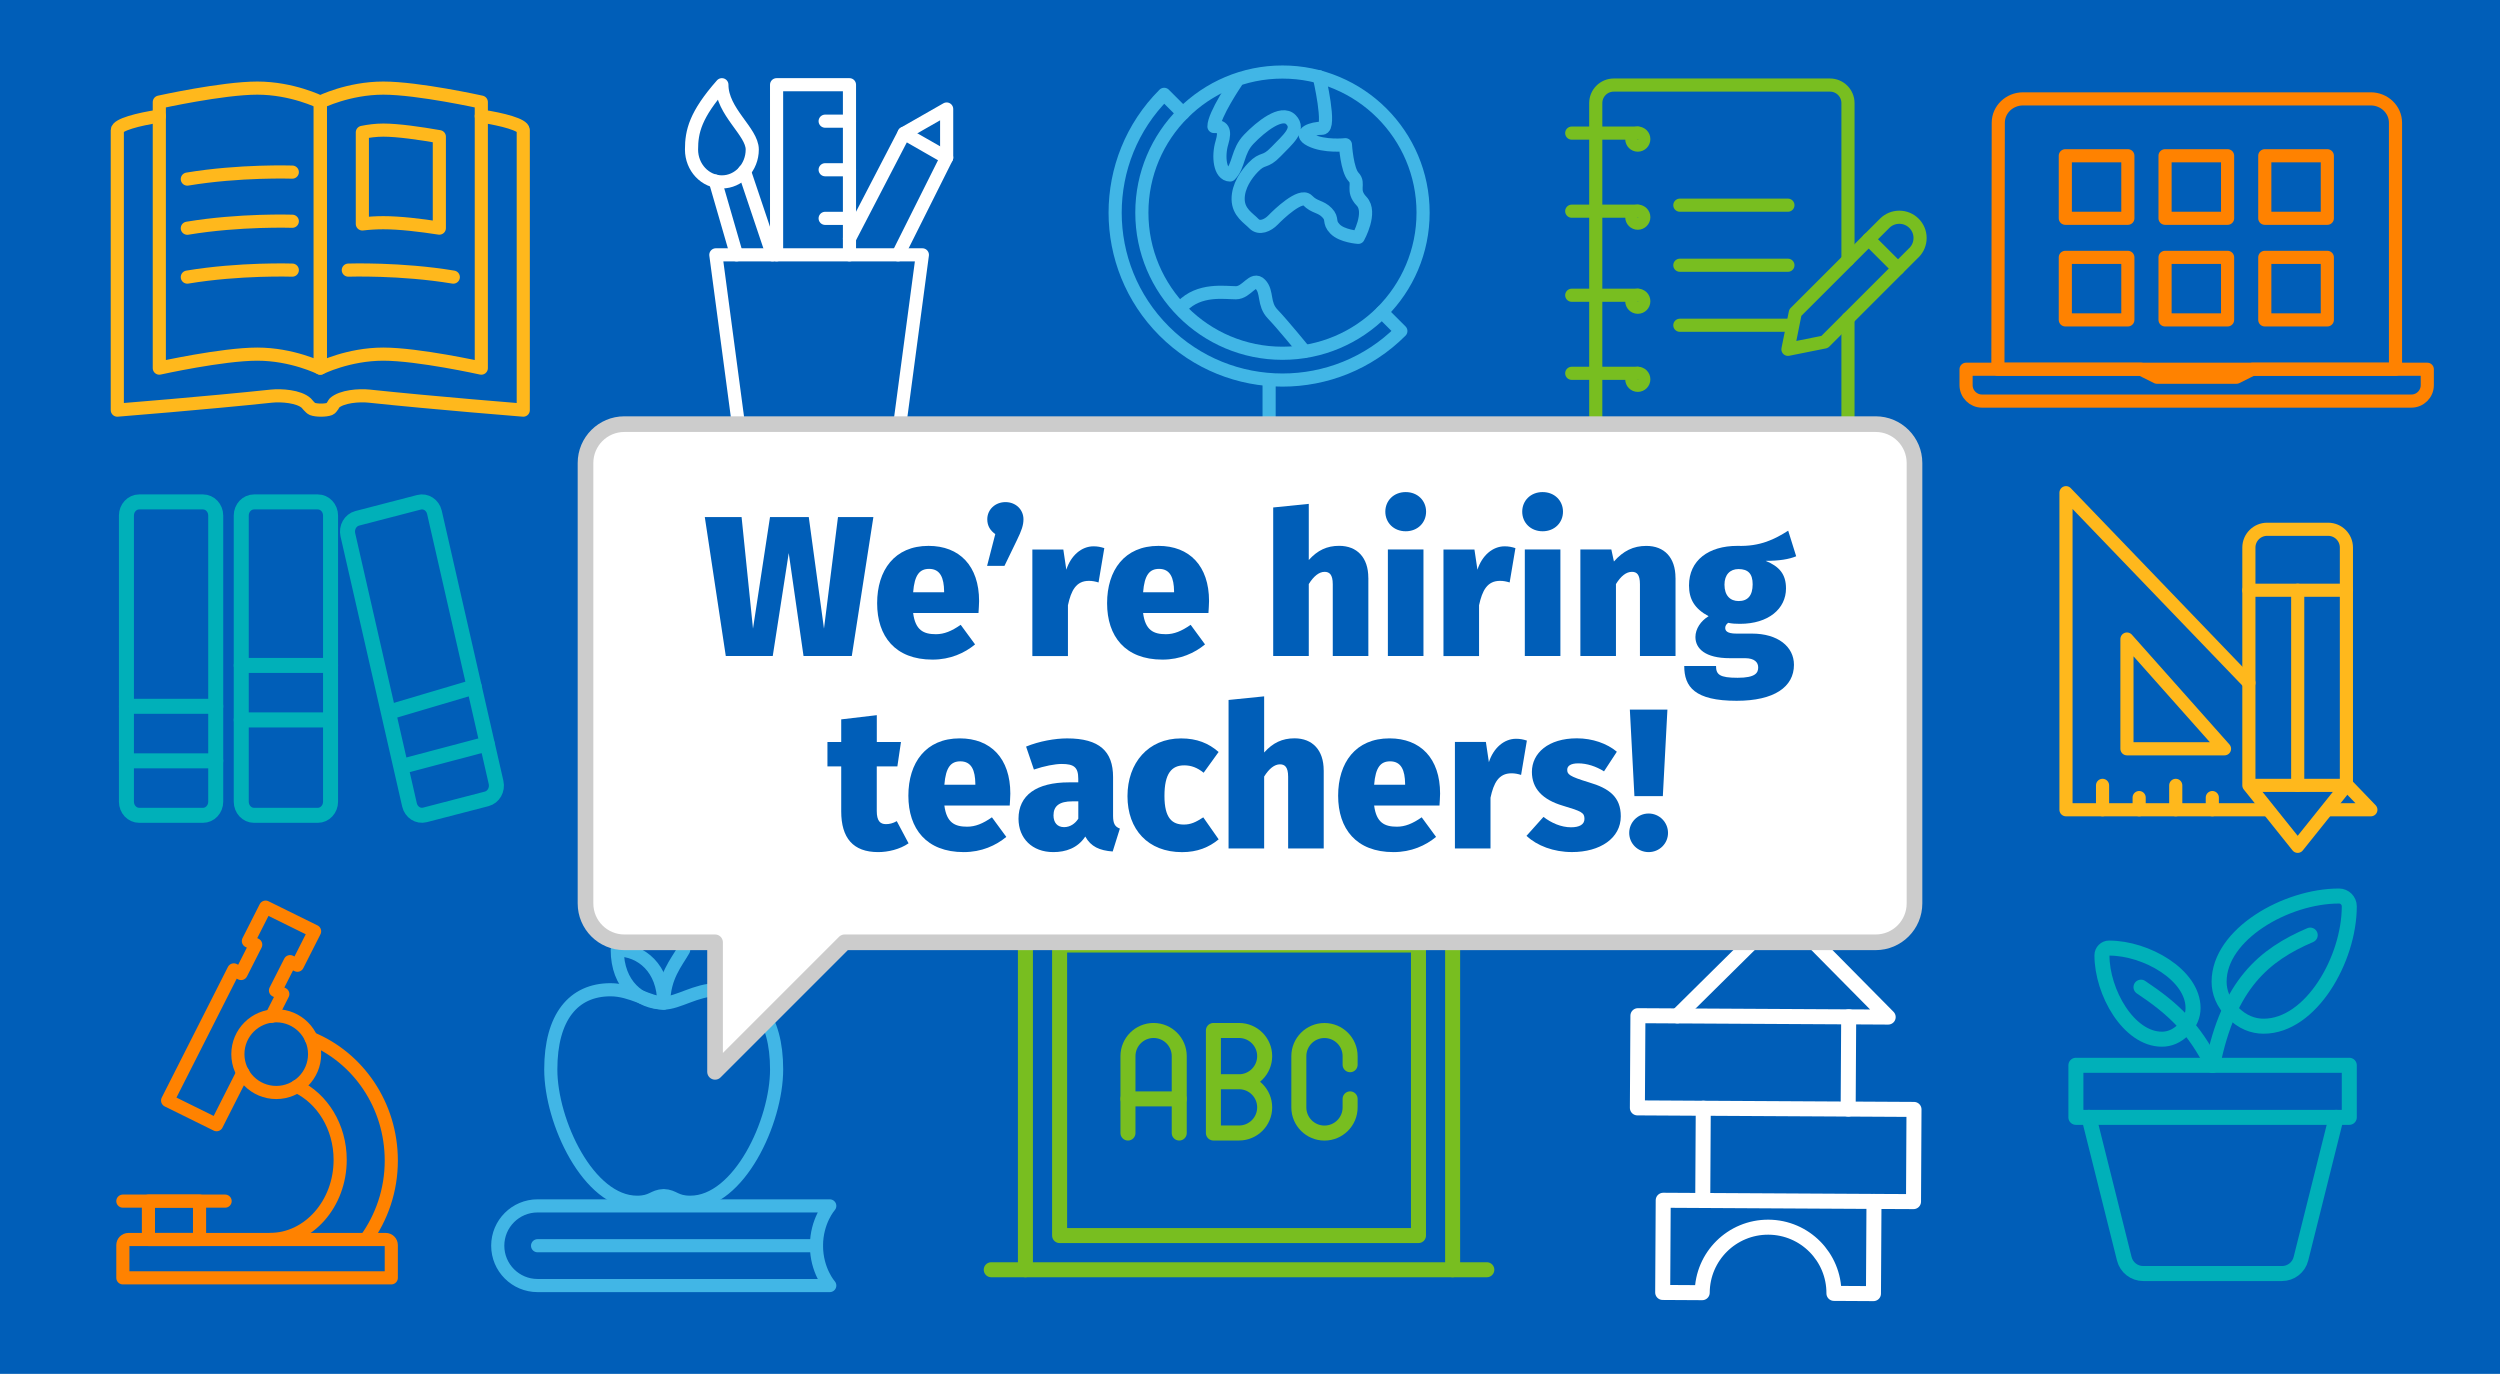 <?xml version="1.0" encoding="UTF-8"?><svg xmlns="http://www.w3.org/2000/svg" viewBox="0 0 666 366"><defs><style>.cls-1{stroke:#ff8200;}.cls-1,.cls-2,.cls-3,.cls-4,.cls-5,.cls-6,.cls-7,.cls-8,.cls-9{stroke-linecap:round;stroke-linejoin:round;}.cls-1,.cls-2,.cls-3,.cls-4,.cls-5,.cls-6,.cls-8,.cls-9{fill:none;}.cls-1,.cls-2,.cls-4,.cls-8,.cls-9{stroke-width:3.5px;}.cls-2,.cls-5{stroke:#fff;}.cls-3{stroke:#00b0b9;}.cls-3,.cls-5,.cls-6{stroke-width:4px;}.cls-4,.cls-6{stroke:#78be20;}.cls-10{fill:#005eb8;stroke-width:0px;}.cls-7{fill:#fff;stroke:#ccc;stroke-width:4.17px;}.cls-8{stroke:#ffb81c;}.cls-9{stroke:#41b6e6;}</style></defs><g id="Layer_1"><rect class="cls-10" x="0" y="0" width="666" height="366"/></g><g id="Layer_3"><path class="cls-3" d="M54.07,217.2h-16.99c-1.88,0-3.4-1.63-3.4-3.63v-76.23c0-2,1.52-3.63,3.4-3.63h16.99c1.88,0,3.4,1.63,3.4,3.63v76.23c0,2-1.52,3.63-3.4,3.63Z"/><path class="cls-3" d="M84.66,217.2h-16.99c-1.88,0-3.4-1.63-3.4-3.63v-76.23c0-2,1.52-3.63,3.4-3.63h16.99c1.88,0,3.4,1.63,3.4,3.63v76.23c0,2-1.52,3.63-3.4,3.63Z"/><path class="cls-3" d="M129.65,212.82l-16.45,4.27c-1.82.47-3.66-.72-4.11-2.67l-16.42-71.95c-.44-1.95.67-3.91,2.5-4.39l16.45-4.27c1.82-.47,3.66.72,4.11,2.67l16.42,71.95c.44,1.95-.67,3.91-2.5,4.39Z"/><line class="cls-3" x1="33.68" y1="188.16" x2="57.47" y2="188.16"/><line class="cls-3" x1="33.68" y1="202.68" x2="57.47" y2="202.68"/><line class="cls-3" x1="64.27" y1="191.79" x2="88.06" y2="191.79"/><line class="cls-3" x1="64.27" y1="177.27" x2="88.06" y2="177.27"/><line class="cls-3" x1="106.97" y1="204.2" x2="129.77" y2="198.17"/><line class="cls-3" x1="104.26" y1="189.53" x2="126.34" y2="182.99"/><path class="cls-2" d="M234.99,116.43h-33.57c-2.43,0-4.49-1.8-4.81-4.21l-5.91-44.33h55.02l-5.91,44.33c-.32,2.41-2.38,4.21-4.81,4.21Z"/><line class="cls-2" x1="226.3" y1="32.28" x2="219.82" y2="32.28"/><line class="cls-2" x1="226.3" y1="45.22" x2="219.82" y2="45.22"/><line class="cls-2" x1="226.3" y1="58.17" x2="219.82" y2="58.17"/><polyline class="cls-2" points="226.3 67.88 226.3 22.57 206.88 22.57 206.88 67.88"/><polyline class="cls-2" points="239.24 67.88 252.19 41.99 252.19 29.04 240.86 35.51 226.3 63.56"/><line class="cls-2" x1="196.23" y1="67.88" x2="190.55" y2="48.24"/><line class="cls-2" x1="198.3" y1="45.59" x2="205.79" y2="67.88"/><path class="cls-2" d="M200.4,39.83c0-4.77-8.09-10.05-8.09-17.26-7.08,8.02-8.09,12.49-8.09,17.26s3.62,8.63,8.09,8.63,8.09-3.86,8.09-8.63Z"/><line class="cls-2" x1="240.86" y1="35.51" x2="252.19" y2="41.99"/><path class="cls-9" d="M314.9,81.62c4.6-4.81,11.4-3.63,14.35-3.63,2.94,0,4.52-4.34,6.51-2.26,2,2.08.69,5.24,3.28,7.93,2.59,2.69,8.49,9.92,8.49,9.92"/><path class="cls-9" d="M351.44,20.43s3.22,13.78.75,13.74c-2.47-.04-6.73,1.3-3.04,3.16,3.69,1.86,9.27,1.22,9.27,1.22,0,0,.41,6.76,2.17,8.6,1.76,1.83-.69,3.5,2.14,6.46,2.83,2.95-.89,9.62-.89,9.62,0,0-4.34-.3-6.2-2.24-1.86-1.94-.42-2.55-2.12-4.32s-3.33-1.36-5.18-3.29-7.75,3.72-9.18,5.21c-1.42,1.48-3.69,2.48-5.12.99s-4.15-2.98-4.2-6.49,2.22-6.66,3.99-8.5c2.72-2.83,3.01-.96,6.11-4.19,3.1-3.23,6.5-5.89,3.99-8.5-2.51-2.62-8.07,1.88-11.23,5.17-3.17,3.3-2.5,6.95-5.01,9.55-2.76-.04-3.25-5.04-2.17-8.6,1.07-3.56.07-4.41-2.12-4.32-.04-3.04,5.91-11.83,5.91-11.83"/><path class="cls-9" d="M313.12,115.51h49.94c2.96,0,5.35,2.4,5.35,5.35v1.78h-60.64v-1.78c0-2.96,2.4-5.35,5.35-5.35Z"/><line class="cls-9" x1="338.09" y1="101.24" x2="338.09" y2="115.51"/><path class="cls-9" d="M315.17,30.17l-5.04-5.04c-17.41,17.41-17.41,45.65,0,63.06,17.41,17.41,45.65,17.41,63.06,0l-5.04-5.04"/><circle class="cls-9" cx="341.65" cy="56.65" r="37.46"/><path class="cls-8" d="M77.87,45.85s-13.99-.47-27.97,1.86"/><path class="cls-8" d="M77.87,58.94s-13.99-.47-27.97,1.86"/><path class="cls-8" d="M77.87,71.96s-13.99-.47-27.97,1.86"/><path class="cls-8" d="M92.79,71.96s13.99-.47,27.97,1.86"/><path class="cls-8" d="M85.33,27.2s7.46-3.73,16.78-3.73,26.11,3.73,26.11,3.73v70.87s-16.78-3.73-26.11-3.73-16.78,3.73-16.78,3.73V27.2Z"/><path class="cls-8" d="M117.04,60.77c-5.02-.78-10.53-1.44-14.92-1.44-1.94,0-3.82.12-5.59.33v-24.4c1.68-.34,3.59-.6,5.59-.6,3.86,0,9.78.85,14.92,1.75v24.36Z"/><path class="cls-8" d="M85.33,27.2s-7.46-3.73-16.78-3.73-26.11,3.73-26.11,3.73v70.87s16.78-3.73,26.11-3.73,16.78,3.73,16.78,3.73V27.2Z"/><path class="cls-8" d="M42.44,30.93c-5.7.85-11.19,2.32-11.19,3.73v74.6s23.88-1.91,41.03-3.73c2.67-.28,7.34.05,9.32,1.86,0,0,1.09,1.35,1.59,1.55.54.21,1.44.32,2.33.32.89,0,1.79-.11,2.33-.32.5-.2,1.2-1.55,1.2-1.55,1.98-1.82,6.65-2.15,9.32-1.86,17.15,1.82,41.03,3.73,41.03,3.73V34.66c0-1.41-5.49-2.88-11.19-3.73"/><path class="cls-4" d="M492.3,84.87v25.78c0,2.65-2.15,4.8-4.8,4.8h-57.59c-2.65,0-4.8-2.15-4.8-4.8V27.46c0-2.65,2.15-4.8,4.8-4.8h57.59c2.65,0,4.8,2.15,4.8,4.8v41.77"/><line class="cls-4" x1="447.51" y1="54.66" x2="476.3" y2="54.66"/><line class="cls-4" x1="447.51" y1="70.66" x2="476.3" y2="70.66"/><line class="cls-4" x1="447.51" y1="86.65" x2="476.3" y2="86.65"/><circle class="cls-4" cx="436.31" cy="37.06" r="1.6"/><line class="cls-4" x1="436.31" y1="35.46" x2="418.71" y2="35.46"/><circle class="cls-4" cx="436.31" cy="101.05" r="1.6"/><line class="cls-4" x1="436.31" y1="99.45" x2="418.71" y2="99.45"/><circle class="cls-4" cx="436.31" cy="57.86" r="1.6"/><line class="cls-4" x1="436.31" y1="56.26" x2="418.71" y2="56.26"/><circle class="cls-4" cx="436.31" cy="80.25" r="1.6"/><line class="cls-4" x1="436.31" y1="78.65" x2="418.71" y2="78.65"/><path class="cls-4" d="M509.88,67.3l-23.8,23.8-9.77,1.96,1.96-9.78,23.8-23.79c1.04-1.04,2.44-1.62,3.91-1.62h0c3.05,0,5.53,2.48,5.53,5.53h0c0,1.47-.58,2.87-1.62,3.91Z"/><line class="cls-4" x1="497.81" y1="63.72" x2="505.63" y2="71.54"/><path class="cls-1" d="M638.16,98.37h-105.92l.1-65.67c0-3.51,2.96-6.36,6.61-6.36h92.6c3.65,0,6.61,2.85,6.61,6.36v65.67Z"/><path class="cls-1" d="M600.03,98.37l-4.24,2.12h-21.18l-4.24-2.12h-46.61v4.24c0,2.33,1.91,4.24,4.24,4.24h114.39c2.34,0,4.24-1.9,4.24-4.24v-4.24h-46.61Z"/><rect class="cls-1" x="550.2" y="41.49" width="16.66" height="16.66"/><rect class="cls-1" x="576.77" y="41.49" width="16.66" height="16.66"/><rect class="cls-1" x="603.34" y="41.49" width="16.66" height="16.66"/><rect class="cls-1" x="550.2" y="68.56" width="16.66" height="16.66"/><rect class="cls-1" x="576.77" y="68.56" width="16.66" height="16.66"/><rect class="cls-1" x="603.34" y="68.56" width="16.66" height="16.66"/><path class="cls-6" d="M300.49,301.84v-20.49c0-3.77,3.06-6.83,6.83-6.83h0c3.77,0,6.83,3.06,6.83,6.83v20.49"/><line class="cls-6" x1="300.49" y1="292.74" x2="314.14" y2="292.74"/><polyline class="cls-6" points="273.17 338.26 273.17 242.66 386.98 242.66 386.98 338.26"/><rect class="cls-6" x="282.28" y="251.76" width="95.6" height="77.39"/><line class="cls-6" x1="264.07" y1="338.26" x2="396.09" y2="338.26"/><path class="cls-6" d="M330.08,288.18c3.77,0,6.83-3.06,6.83-6.83h0c0-3.77-3.06-6.83-6.83-6.83h-6.83v27.31h6.83c3.77,0,6.83-3.06,6.83-6.83h0c0-3.77-3.06-6.83-6.83-6.83h-6.83"/><path class="cls-6" d="M359.67,292.74v2.28c0,3.77-3.06,6.83-6.83,6.83h0c-3.77,0-6.83-3.06-6.83-6.83v-13.66c0-3.77,3.06-6.83,6.83-6.83h0c3.77,0,6.83,3.06,6.83,6.83v2.28"/><polyline class="cls-5" points="446.87 270.64 475.1 242.72 503.01 270.95 492.49 270.89"/><polyline class="cls-5" points="499.23 320.06 509.76 320.11 509.89 295.55 453.75 295.24 453.61 319.8"/><polyline class="cls-5" points="492.35 295.45 492.49 270.89 436.34 270.58 436.2 295.14 453.75 295.24"/><path class="cls-5" d="M443.08,319.75l-.14,24.56,10.53.06c.05-9.69,7.95-17.5,17.64-17.45,9.69.05,17.5,7.95,17.45,17.64l10.53.06.14-24.56-56.15-.31Z"/><line class="cls-1" x1="32.73" y1="319.98" x2="59.97" y2="319.98"/><rect class="cls-1" x="39.54" y="319.98" width="13.62" height="10.22"/><path class="cls-1" d="M34.23,330.2h68.51c.83,0,1.5.67,1.5,1.5v8.72H32.73v-8.72c0-.83.67-1.5,1.5-1.5Z"/><path class="cls-1" d="M97.45,330.2c4.24-5.86,6.79-13.11,6.79-21.01,0-14.81-8.85-27.46-21.36-32.58"/><circle class="cls-1" cx="73.59" cy="280.82" r="10.22"/><path class="cls-1" d="M71.89,330.2c10.34,0,18.73-9.5,18.73-21.22,0-8.83-4.78-16.36-11.55-19.56"/><polyline class="cls-1" points="72.34 270.73 75.34 264.82 73.39 263.86 77.28 256.18 79.23 257.14 83.81 248.1 70.75 241.66 66.17 250.7 68.12 251.66 64.23 259.34 62.28 258.38 44.65 293.18 57.7 299.62 64.71 285.78"/><line class="cls-8" x1="599.11" y1="157.24" x2="625.1" y2="157.24"/><line class="cls-8" x1="612.11" y1="157.24" x2="612.11" y2="209.22"/><line class="cls-8" x1="600.74" y1="209.22" x2="625.1" y2="209.22"/><path class="cls-8" d="M625.1,209.22l-13,16.24-13-16.24v-63.35c0-2.69,2.18-4.87,4.87-4.87h16.24c2.69,0,4.87,2.18,4.87,4.87v63.35Z"/><polyline class="cls-8" points="599.1 181.92 550.38 131.25 550.38 215.72 603.98 215.72"/><polyline class="cls-8" points="620.23 215.72 631.6 215.72 625.35 209.22"/><polygon class="cls-8" points="566.62 199.48 566.62 170.24 592.61 199.48 566.62 199.48"/><line class="cls-8" x1="560.12" y1="215.72" x2="560.12" y2="209.22"/><line class="cls-8" x1="569.87" y1="215.72" x2="569.87" y2="212.47"/><line class="cls-8" x1="579.62" y1="215.72" x2="579.62" y2="209.22"/><line class="cls-8" x1="589.36" y1="215.72" x2="589.36" y2="212.47"/><path class="cls-9" d="M176.82,267.21c3.81,0,8.59-3.54,14.15-3.54,9.89,0,15.92,7.28,15.92,21.23,0,13.94-10.02,35.38-23,35.38-4.02,0-4.29-1.66-7.08-1.77h0c-2.78.1-3.06,1.77-7.08,1.77-12.98,0-23-21.44-23-35.38s6.03-21.23,15.92-21.23c5.56,0,10.34,3.54,14.15,3.54h0Z"/><path class="cls-9" d="M182.13,253.05c-1.92,3.37-5.31,7.19-5.31,14.15"/><path class="cls-9" d="M176.82,267.21c-6.35,0-12.38-4.87-12.38-14.15,6.35,0,12.38,4.87,12.38,14.15Z"/><path class="cls-9" d="M221.05,342.47h-77.84c-5.86,0-10.61-4.75-10.61-10.61h0c0-5.86,4.75-10.61,10.61-10.61h77.84s-3.54,3.98-3.54,10.61,3.54,10.61,3.54,10.61Z"/><line class="cls-9" x1="217.51" y1="331.86" x2="143.21" y2="331.86"/><path class="cls-3" d="M623.11,238.7c-14.08,0-31.94,10.19-31.94,22.82,0,2.83,1.07,5.64,3.64,8.22,2.58,2.58,5.38,3.64,8.22,3.64,12.63,0,22.82-17.86,22.82-31.94,0-1.51-1.23-2.74-2.74-2.74Z"/><path class="cls-3" d="M615.44,249.11c-12.19,5.24-21.67,13-26.01,34.68"/><path class="cls-3" d="M561.87,252.57c9.85,0,22.36,7.14,22.36,15.97,0,1.98-.75,3.95-2.55,5.75-1.8,1.8-3.77,2.55-5.75,2.55-8.84,0-15.97-12.5-15.97-22.36,0-1.06.86-1.92,1.92-1.92Z"/><path class="cls-3" d="M570.36,262.98c8.67,5.78,14.06,10.92,19.07,20.81"/><rect class="cls-3" x="553.02" y="283.79" width="72.83" height="13.87"/><path class="cls-3" d="M556.49,297.66l9.42,37.67c.58,2.32,2.66,3.94,5.05,3.94h36.96c2.39,0,4.47-1.62,5.05-3.94l9.42-37.67"/><path class="cls-7" d="M499.67,112.99H166.33c-5.72,0-10.35,4.64-10.35,10.35v117.34c0,5.72,4.64,10.35,10.35,10.35h24.16v34.51l34.51-34.51h274.67c5.72,0,10.35-4.64,10.35-10.35v-117.34c0-5.72-4.64-10.35-10.35-10.35Z"/><path class="cls-10" d="M226.89,174.76h-12.83l-3.94-27.43-4.26,27.43h-12.51l-5.59-37.01h9.8l3.04,29.71,4.53-29.71h10.33l4.05,29.71,3.73-29.71h9.43l-5.75,37.01Z"/><path class="cls-10" d="M260.67,163.31h-17.41c.59,4.58,2.77,5.64,6.07,5.64,2.18,0,4.15-.8,6.6-2.5l3.83,5.22c-2.77,2.29-6.6,4.05-11.34,4.05-9.96,0-14.75-6.23-14.75-15.02s4.63-15.28,13.69-15.28c8.25,0,13.47,5.33,13.47,14.7,0,.91-.11,2.24-.16,3.2ZM251.51,157.46c-.05-3.41-.96-5.91-3.99-5.91-2.5,0-3.89,1.54-4.26,6.23h8.25v-.32Z"/><path class="cls-10" d="M272.65,138.34c0,1.54-.48,2.98-1.76,5.59l-3.3,6.82h-4.63l2.18-8.47c-1.28-.91-2.13-2.13-2.13-3.94,0-2.61,2.13-4.58,4.85-4.58s4.79,1.97,4.79,4.58Z"/><path class="cls-10" d="M294.19,146.01l-1.54,9.16c-.85-.27-1.65-.43-2.56-.43-3.41,0-4.74,2.56-5.59,6.5v13.53h-9.48v-28.38h8.25l.8,5.38c1.22-3.78,4.05-6.23,7.24-6.23,1.07,0,1.86.16,2.88.48Z"/><path class="cls-10" d="M321.93,163.31h-17.41c.59,4.58,2.77,5.64,6.07,5.64,2.18,0,4.15-.8,6.6-2.5l3.83,5.22c-2.77,2.29-6.6,4.05-11.34,4.05-9.96,0-14.75-6.23-14.75-15.02s4.63-15.28,13.69-15.28c8.25,0,13.47,5.33,13.47,14.7,0,.91-.11,2.24-.16,3.2ZM312.77,157.46c-.05-3.41-.96-5.91-3.99-5.91-2.5,0-3.89,1.54-4.26,6.23h8.25v-.32Z"/><path class="cls-10" d="M364.53,153.94v20.82h-9.48v-19.12c0-2.61-.91-3.3-2.18-3.3-1.44,0-2.88,1.12-4.21,3.25v19.17h-9.48v-39.57l9.48-.96v14.96c2.34-2.61,4.85-3.78,8.09-3.78,4.79,0,7.77,3.14,7.77,8.52Z"/><path class="cls-10" d="M379.91,136.31c0,2.93-2.24,5.22-5.43,5.22s-5.43-2.29-5.43-5.22,2.24-5.22,5.43-5.22,5.43,2.29,5.43,5.22ZM379.21,174.76h-9.48v-28.38h9.48v28.38Z"/><path class="cls-10" d="M403.71,146.01l-1.54,9.16c-.85-.27-1.65-.43-2.56-.43-3.41,0-4.74,2.56-5.59,6.5v13.53h-9.48v-28.38h8.25l.8,5.38c1.22-3.78,4.05-6.23,7.24-6.23,1.07,0,1.86.16,2.88.48Z"/><path class="cls-10" d="M416.38,136.31c0,2.93-2.24,5.22-5.43,5.22s-5.43-2.29-5.43-5.22,2.24-5.22,5.43-5.22,5.43,2.29,5.43,5.22ZM415.69,174.76h-9.48v-28.38h9.48v28.38Z"/><path class="cls-10" d="M446.36,153.94v20.82h-9.48v-19.12c0-2.61-.85-3.3-2.13-3.3-1.54,0-2.93,1.12-4.26,3.25v19.17h-9.48v-28.38h8.25l.69,3.2c2.5-2.82,5.17-4.15,8.63-4.15,4.79,0,7.77,3.09,7.77,8.52Z"/><path class="cls-10" d="M478.51,148.19c-1.92.8-4.53,1.22-8.15,1.22,3.67,1.49,5.43,3.57,5.43,7.35,0,5.43-4.69,9.43-12.25,9.43-1.17,0-2.13-.05-3.14-.27-.48.32-.8.8-.8,1.33,0,.69.32,1.54,2.98,1.54h4.15c6.87,0,11.18,3.46,11.18,8.31,0,5.91-5.27,9.59-15.28,9.59-11.18,0-13.95-3.73-13.95-9.27h8.47c0,2.29.96,3.14,5.75,3.14s5.48-1.33,5.48-2.77c0-1.33-.96-2.45-3.51-2.45h-4.05c-6.55,0-9.16-2.56-9.16-5.64,0-2.18,1.44-4.31,3.51-5.54-3.78-2.02-5.22-4.58-5.22-8.2,0-6.66,5.17-10.54,12.89-10.54,6.12.21,10.01-1.81,13.53-4.05l2.13,6.82ZM459.4,155.75c0,2.93,1.54,4.37,3.78,4.37,2.45,0,3.73-1.49,3.73-4.47,0-2.82-1.22-4.05-3.78-4.05-2.24,0-3.73,1.49-3.73,4.15Z"/><path class="cls-10" d="M242.04,224.66c-2.29,1.6-5.48,2.34-8.09,2.34-6.71,0-9.85-3.78-9.85-10.86v-11.98h-3.67v-6.5h3.67v-6.02l9.48-1.12v7.14h6.44l-.96,6.5h-5.49v11.88c0,2.66.91,3.51,2.45,3.51.91,0,1.86-.21,2.88-.8l3.14,5.91Z"/><path class="cls-10" d="M268.99,214.59h-17.41c.59,4.58,2.77,5.64,6.07,5.64,2.18,0,4.15-.8,6.6-2.5l3.83,5.22c-2.77,2.29-6.6,4.05-11.34,4.05-9.96,0-14.75-6.23-14.75-15.02s4.63-15.28,13.69-15.28c8.25,0,13.47,5.33,13.47,14.7,0,.91-.11,2.24-.16,3.2ZM259.83,208.73c-.05-3.41-.96-5.91-3.99-5.91-2.5,0-3.89,1.54-4.26,6.23h8.25v-.32Z"/><path class="cls-10" d="M298.34,220.72l-1.92,6.12c-3.51-.27-5.8-1.28-7.3-3.99-2.02,3.09-5.22,4.15-8.52,4.15-5.64,0-9.27-3.67-9.27-8.89,0-6.23,4.74-9.69,13.47-9.69h2.45v-.96c0-3.09-1.17-3.94-4.42-3.94-1.76,0-4.58.53-7.4,1.49l-2.08-6.12c3.51-1.44,7.72-2.18,10.92-2.18,8.63,0,12.25,3.46,12.25,10.28v10.33c0,2.13.53,2.93,1.81,3.41ZM287.26,218.11v-4.63h-1.6c-3.41,0-5.01,1.22-5.01,3.73,0,1.92,1.01,3.14,2.82,3.14,1.6,0,2.93-.91,3.78-2.24Z"/><path class="cls-10" d="M324.64,200.32l-3.99,5.54c-1.7-1.38-3.35-1.97-5.17-1.97-3.35,0-5.27,2.13-5.27,8.15s2.13,7.62,5.17,7.62c1.86,0,3.2-.64,5.17-1.92l4.1,5.86c-2.56,2.13-5.7,3.41-9.75,3.41-9.05,0-14.54-6.02-14.54-14.91s5.54-15.39,14.27-15.39c4.21,0,7.35,1.28,10.01,3.62Z"/><path class="cls-10" d="M352.64,205.22v20.82h-9.48v-19.12c0-2.61-.91-3.3-2.18-3.3-1.44,0-2.88,1.12-4.21,3.25v19.17h-9.48v-39.57l9.48-.96v14.96c2.34-2.61,4.85-3.78,8.09-3.78,4.79,0,7.77,3.14,7.77,8.52Z"/><path class="cls-10" d="M383.48,214.59h-17.41c.59,4.58,2.77,5.64,6.07,5.64,2.18,0,4.15-.8,6.6-2.5l3.83,5.22c-2.77,2.29-6.6,4.05-11.34,4.05-9.96,0-14.75-6.23-14.75-15.02s4.63-15.28,13.69-15.28c8.25,0,13.47,5.33,13.47,14.7,0,.91-.11,2.24-.16,3.2ZM374.32,208.73c-.05-3.41-.96-5.91-3.99-5.91-2.5,0-3.89,1.54-4.26,6.23h8.25v-.32Z"/><path class="cls-10" d="M406.76,197.28l-1.54,9.16c-.85-.27-1.65-.43-2.56-.43-3.41,0-4.74,2.56-5.59,6.5v13.53h-9.48v-28.38h8.25l.8,5.38c1.22-3.78,4.05-6.23,7.24-6.23,1.07,0,1.86.16,2.88.48Z"/><path class="cls-10" d="M430.72,200.27l-3.41,5.22c-2.13-1.33-4.53-2.13-6.87-2.13-2.02,0-2.93.69-2.93,1.7,0,1.22.53,1.76,5.75,3.35,5.48,1.6,8.52,3.94,8.52,9.05,0,5.86-5.54,9.53-12.99,9.53-4.95,0-9.32-1.7-12.14-4.31l4.53-5.06c2.08,1.6,4.69,2.77,7.35,2.77,2.24,0,3.57-.75,3.57-2.24,0-1.65-.75-2.02-5.75-3.51-5.43-1.6-8.25-4.58-8.25-9,0-5.01,4.37-8.95,11.98-8.95,4.15,0,8.04,1.38,10.65,3.57Z"/><path class="cls-10" d="M444.36,221.89c0,2.82-2.29,5.11-5.17,5.11s-5.17-2.29-5.17-5.11,2.29-5.17,5.17-5.17,5.17,2.34,5.17,5.17ZM442.97,212.09h-7.56l-1.22-23.06h10.01l-1.22,23.06Z"/></g></svg>